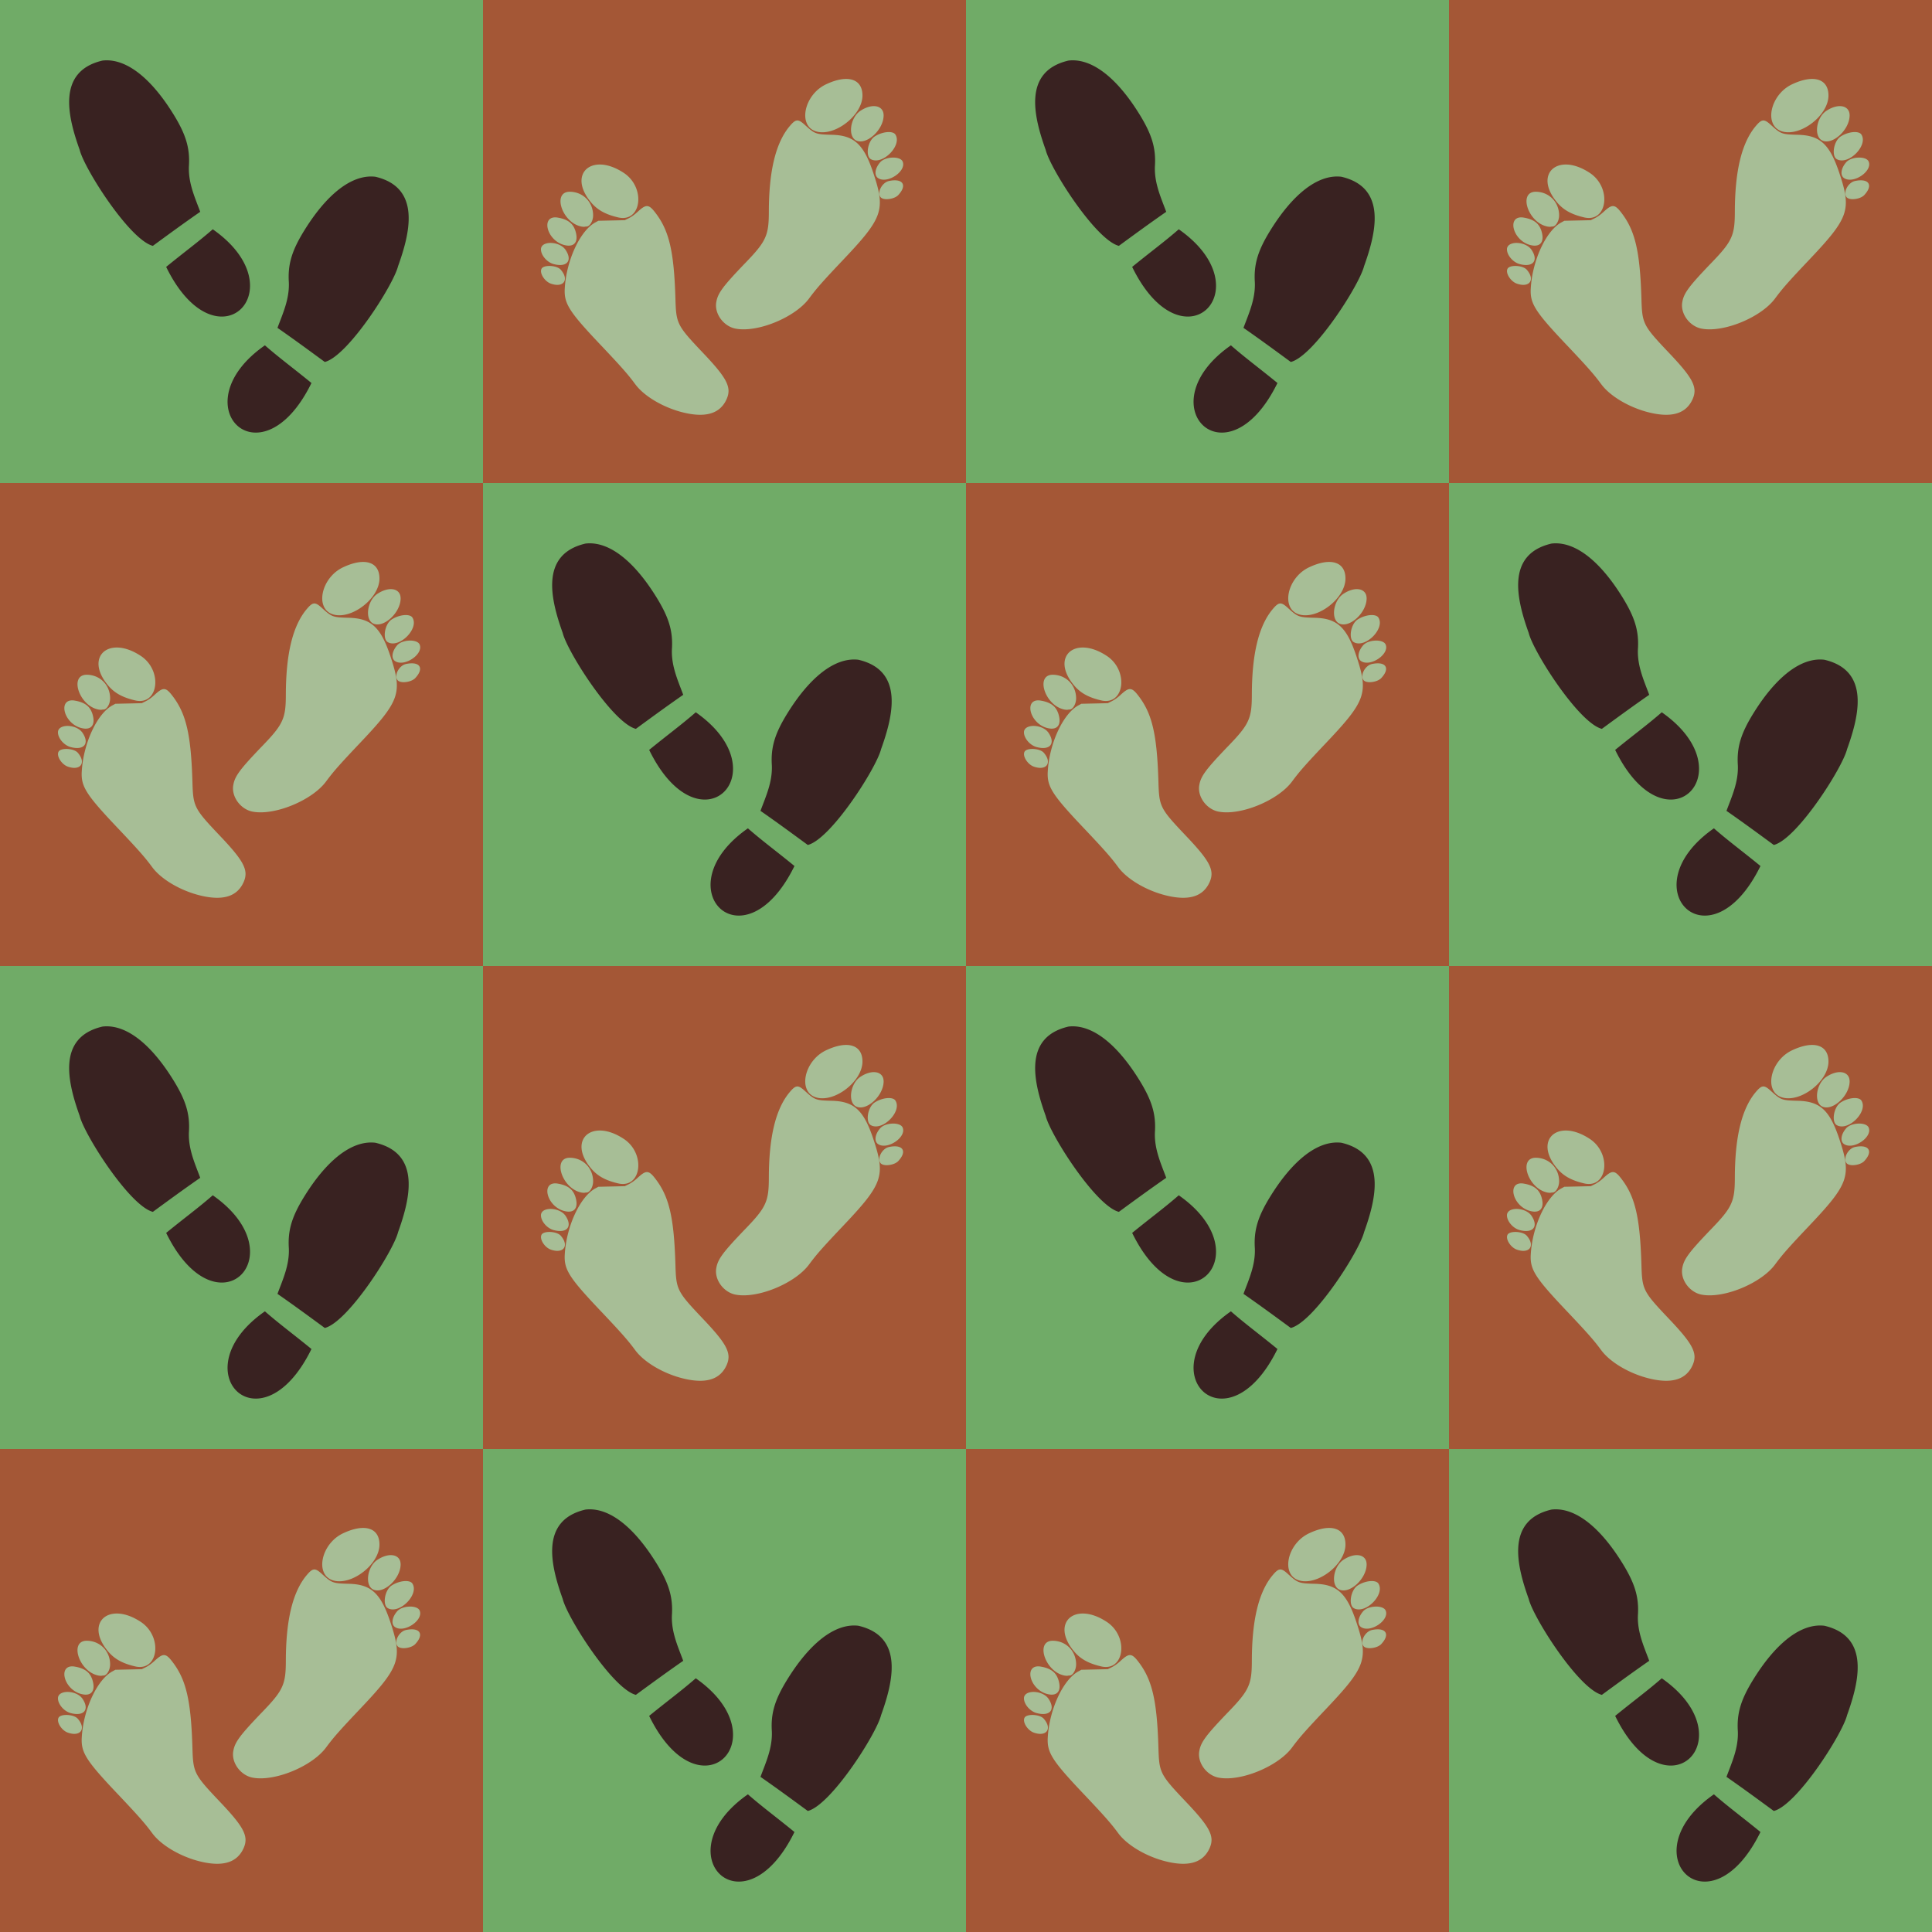 <?xml version="1.0"?>
<svg xmlns="http://www.w3.org/2000/svg" width="1000" height="1000" viewBox="0 0 1000 1000">
  <path d="M0 0h1000v1000H0z" fill="#70ab67"/>
  <path d="M250 0v250h250V0H250zm250 250v250h250V250H500zm250 0h250V0H750v250zm0 250v250h250V500H750zm0 250H500v250h250V750zm-250 0V500H250v250h250zm-250 0H0v250h250V750zm0-250V250H0v250h250z" fill="#a45736"/>
  <path d="M438.412 40.87c-2.99-.103-6.69.802-10.873 2.782-11.411 5.405-14.747 21.574-5.033 24.389 9.556 2.77 23.904-8.39 23.904-18.592 0-5.442-3.014-8.41-7.998-8.58zm500 0c-2.99-.103-6.69.802-10.873 2.782-11.411 5.405-14.747 21.574-5.033 24.389 9.556 2.77 23.904-8.39 23.904-18.592 0-5.442-3.014-8.41-7.998-8.58zM452.74 54.946c-2.13-.127-4.773.654-7.44 2.442-5.312 3.562-6.592 13.37-2.007 15.394 5.362 2.367 14.049-5.684 14.066-13.039.008-2.966-1.88-4.633-4.619-4.797zm500 0c-2.13-.127-4.773.654-7.44 2.442-5.312 3.562-6.592 13.37-2.007 15.394 5.362 2.367 14.049-5.684 14.066-13.039.008-2.966-1.88-4.633-4.619-4.797zM412.56 62.36c-1.134.083-2.217 1.043-3.801 2.922-7.238 8.588-10.78 23.15-10.805 44.426-.014 12.107-1.444 15.257-11.799 26.008-12.089 12.55-14.7 16.083-15.445 20.89-.907 5.858 3.84 12.275 9.977 13.485 11.276 2.223 30.761-5.74 38.048-15.55 3.975-5.352 6.918-8.691 17.596-19.964 20.68-21.83 22.09-25.85 15.752-44.908-4.987-14.997-9.958-19.61-21.437-19.897-8.356-.209-8.88-.4-13.983-5.066-1.786-1.634-2.97-2.428-4.103-2.346zm500 0c-1.134.083-2.217 1.043-3.801 2.922-7.238 8.588-10.78 23.15-10.805 44.426-.014 12.107-1.444 15.257-11.799 26.008-12.089 12.55-14.7 16.083-15.445 20.89-.907 5.858 3.84 12.275 9.977 13.485 11.276 2.223 30.761-5.74 38.048-15.55 3.975-5.352 6.918-8.691 17.596-19.964 20.68-21.83 22.09-25.85 15.752-44.908-4.987-14.997-9.958-19.61-21.437-19.897-8.356-.209-8.88-.4-13.983-5.066-1.786-1.634-2.97-2.428-4.103-2.346zm-452.801 6c-2.187.062-4.892.87-7.084 2.323-3.584 2.373-4.829 10.137-1.883 11.738 5.99 3.256 16.32-7.2 12.648-12.803-.59-.902-1.98-1.306-3.681-1.258zm500 0c-2.187.062-4.892.87-7.084 2.323-3.584 2.373-4.829 10.137-1.883 11.738 5.99 3.256 16.32-7.2 12.648-12.803-.59-.902-1.98-1.306-3.681-1.258zM461.906 81.57c-2.436.082-5.048.92-6.369 2.464-2.747 3.21-3.165 6.819-.953 8.21 4.849 3.046 14.7-3.665 12.635-8.608-.618-1.478-2.877-2.15-5.313-2.067zm500 0c-2.436.082-5.048.92-6.369 2.464-2.747 3.21-3.165 6.819-.953 8.21 4.849 3.046 14.7-3.665 12.635-8.608-.618-1.478-2.877-2.15-5.313-2.067zm-651.549 3.587c-9.152.062-13.304 8.888-4.527 19.475 3.323 4.009 7.485 6.337 14.106 7.896 12.1 2.851 14.466-15.375 2.986-22.998-4.638-3.08-8.983-4.397-12.565-4.373zm500 0c-9.152.062-13.304 8.888-4.527 19.475 3.323 4.009 7.485 6.337 14.106 7.896 12.1 2.851 14.466-15.375 2.986-22.998-4.638-3.08-8.983-4.397-12.565-4.373zm-347.744 8.192c-.744.035-1.566.144-2.465.334-3.726.786-6.457 6.286-4.228 8.515 1.639 1.64 7.02.904 9.016-1.23 4.203-4.498 2.886-7.864-2.323-7.62zm500 0c-.744.035-1.566.144-2.465.334-3.726.786-6.457 6.286-4.228 8.515 1.639 1.64 7.02.904 9.016-1.23 4.203-4.498 2.886-7.864-2.323-7.62zm-667.564 5.9c-9.405-.163-4.205 15.953 5.803 17.986.646.131 1.431.188 1.744.125a6.793 6.793 0 011.045-.117c1.65-.013 3.345-2.896 3.355-5.707.023-6.87-5.129-12.168-11.947-12.287zm500 0c-9.405-.163-4.205 15.953 5.803 17.986.646.131 1.431.188 1.744.125a6.793 6.793 0 011.045-.117c1.65-.013 3.345-2.896 3.355-5.707.023-6.87-5.129-12.168-11.947-12.287zm-460.389 7.43c-1.223.096-2.576 1.08-4.543 2.888-1.658 1.525-3.224 2.66-4.623 3.354l-2.115 1.049-6.838.152-6.838.152-1.549.844c-7.948 4.327-15.083 19.807-15.845 34.383-.398 7.602 2.339 11.907 18.255 28.707 10.966 11.574 14.527 15.607 18.192 20.6 5.117 6.972 16.783 13.378 27.937 15.343 9.682 1.706 15.987-.597 19.133-6.988 3.13-6.358.871-11.012-11.86-24.416-13.482-14.197-13.985-15.167-14.357-27.846-.709-24.155-3.118-34.94-9.843-44.056-2.175-2.948-3.533-4.29-5.106-4.166zm500 0c-1.223.096-2.576 1.08-4.543 2.888-1.658 1.525-3.224 2.66-4.623 3.354l-2.115 1.049-6.838.152-6.838.152-1.549.844c-7.948 4.327-15.083 19.807-15.845 34.383-.398 7.602 2.339 11.907 18.255 28.707 10.966 11.574 14.527 15.607 18.192 20.6 5.117 6.972 16.783 13.378 27.937 15.343 9.682 1.706 15.987-.597 19.133-6.988 3.13-6.358.871-11.012-11.86-24.416-13.482-14.197-13.985-15.167-14.357-27.846-.709-24.155-3.118-34.94-9.843-44.056-2.175-2.948-3.533-4.29-5.106-4.166zm-547.43 5.832c-7.082.139-3.997 11.877 4.655 14.26 5.083 1.4 7.541-1.212 6.154-6.538-1.149-4.41-3.858-6.63-9.256-7.587a8.02 8.02 0 00-1.553-.135zm500 0c-7.082.139-3.997 11.877 4.655 14.26 5.083 1.4 7.541-1.212 6.154-6.538-1.149-4.41-3.858-6.63-9.256-7.587a8.02 8.02 0 00-1.553-.135zm-502.005 13.236c-2.806-.07-5.225 1.014-5.225 3.303 0 3.075 3.125 6.71 6.56 7.635 6.865 1.845 9.9-1.736 6.202-7.319-1.541-2.326-4.732-3.55-7.537-3.619zm500 0c-2.806-.07-5.225 1.014-5.225 3.303 0 3.075 3.125 6.71 6.56 7.635 6.865 1.845 9.9-1.736 6.202-7.319-1.541-2.326-4.732-3.55-7.537-3.619zm-501.06 11.912c-1.783.03-3.359.49-3.858 1.424-1.19 2.221 1.563 6.606 4.859 7.744 6.58 2.273 9.606-2.063 5.057-7.244-1.133-1.29-3.767-1.962-6.059-1.924zm500 0c-1.783.03-3.359.49-3.858 1.424-1.19 2.221 1.563 6.606 4.859 7.744 6.58 2.273 9.606-2.063 5.057-7.244-1.133-1.29-3.767-1.962-6.059-1.924zM188.411 290.87c-2.99-.102-6.69.803-10.873 2.783-11.411 5.405-14.747 21.574-5.033 24.389 9.556 2.77 23.904-8.39 23.904-18.592 0-5.442-3.014-8.41-7.998-8.58zm500 0c-2.99-.102-6.69.803-10.873 2.783-11.411 5.405-14.747 21.574-5.033 24.389 9.556 2.77 23.904-8.39 23.904-18.592 0-5.442-3.014-8.41-7.998-8.58zM202.74 304.947c-2.13-.127-4.773.654-7.44 2.442-5.312 3.562-6.592 13.37-2.007 15.394 5.362 2.367 14.048-5.684 14.066-13.039.008-2.966-1.88-4.633-4.619-4.797zm500 0c-2.13-.127-4.773.654-7.44 2.442-5.312 3.562-6.592 13.37-2.007 15.394 5.362 2.367 14.049-5.684 14.066-13.039.008-2.966-1.88-4.633-4.619-4.797zM162.56 312.36c-1.134.083-2.217 1.043-3.801 2.922-7.238 8.588-10.78 23.15-10.805 44.426-.014 12.107-1.444 15.257-11.799 26.008-12.089 12.55-14.7 16.083-15.445 20.89-.907 5.858 3.84 12.275 9.977 13.485 11.276 2.223 30.761-5.74 38.048-15.55 3.975-5.352 6.918-8.691 17.596-19.964 20.68-21.83 22.09-25.85 15.752-44.908-4.987-14.997-9.958-19.61-21.437-19.897-8.356-.209-8.88-.4-13.983-5.066-1.786-1.634-2.97-2.428-4.103-2.346zm500 0c-1.134.083-2.217 1.043-3.801 2.922-7.238 8.588-10.78 23.15-10.805 44.426-.014 12.107-1.444 15.257-11.799 26.008-12.089 12.55-14.7 16.083-15.445 20.89-.907 5.858 3.84 12.275 9.977 13.485 11.276 2.223 30.761-5.74 38.048-15.55 3.975-5.352 6.918-8.691 17.596-19.964 20.68-21.83 22.09-25.85 15.752-44.908-4.987-14.997-9.958-19.61-21.437-19.897-8.356-.209-8.88-.4-13.983-5.066-1.786-1.634-2.97-2.428-4.103-2.346zm-452.801 6c-2.187.062-4.892.87-7.084 2.323-3.584 2.373-4.829 10.137-1.883 11.738 5.99 3.256 16.32-7.2 12.648-12.803-.59-.902-1.98-1.306-3.681-1.258zm500 0c-2.187.062-4.892.87-7.084 2.323-3.584 2.373-4.829 10.137-1.883 11.738 5.99 3.256 16.32-7.2 12.648-12.803-.59-.902-1.98-1.306-3.681-1.258zm-497.852 13.21c-2.436.082-5.048.92-6.369 2.464-2.747 3.21-3.165 6.819-.953 8.21 4.849 3.046 14.7-3.665 12.635-8.608-.618-1.478-2.877-2.15-5.313-2.067zm500 0c-2.436.082-5.048.92-6.369 2.464-2.747 3.21-3.165 6.819-.953 8.21 4.849 3.046 14.7-3.665 12.635-8.608-.618-1.478-2.877-2.15-5.313-2.067zm-651.549 3.587c-9.152.062-13.304 8.888-4.527 19.475 3.323 4.009 7.485 6.337 14.106 7.896 12.1 2.851 14.466-15.375 2.986-22.998-4.638-3.08-8.983-4.397-12.565-4.373zm500 0c-9.152.062-13.304 8.888-4.527 19.475 3.323 4.009 7.485 6.337 14.106 7.896 12.1 2.851 14.466-15.375 2.986-22.998-4.638-3.08-8.983-4.397-12.565-4.373zm-347.744 8.192c-.744.035-1.566.144-2.465.334-3.726.786-6.457 6.286-4.228 8.515 1.639 1.64 7.02.904 9.016-1.23 4.203-4.498 2.886-7.864-2.323-7.62zm500 0c-.744.035-1.566.144-2.465.334-3.726.786-6.457 6.286-4.228 8.515 1.639 1.64 7.02.904 9.016-1.23 4.203-4.498 2.886-7.864-2.323-7.62zm-667.564 5.9c-9.405-.163-4.205 15.953 5.803 17.986.646.131 1.431.188 1.744.125a6.806 6.806 0 011.045-.117c1.65-.013 3.346-2.896 3.355-5.707.023-6.87-5.129-12.168-11.947-12.287zm500 0c-9.405-.163-4.205 15.953 5.803 17.986.646.131 1.431.188 1.744.125a6.806 6.806 0 011.045-.117c1.65-.013 3.345-2.896 3.355-5.707.023-6.87-5.129-12.168-11.947-12.287zm-460.389 7.43c-1.223.096-2.576 1.08-4.543 2.888-1.658 1.525-3.224 2.66-4.623 3.354l-2.115 1.049-6.838.152-6.838.152-1.549.844c-7.948 4.327-15.083 19.807-15.845 34.383-.398 7.602 2.339 11.907 18.255 28.707 10.966 11.574 14.527 15.607 18.192 20.6 5.117 6.972 16.783 13.378 27.937 15.343 9.682 1.706 15.987-.597 19.133-6.988 3.13-6.358.871-11.012-11.86-24.416C100.485 418.55 99.982 417.58 99.61 404.9c-.709-24.155-3.118-34.94-9.843-44.056-2.175-2.948-3.533-4.29-5.106-4.166zm500 0c-1.223.096-2.576 1.08-4.543 2.888-1.658 1.525-3.224 2.66-4.623 3.354l-2.115 1.049-6.838.152-6.838.152-1.549.844c-7.948 4.327-15.083 19.807-15.845 34.383-.398 7.602 2.339 11.907 18.255 28.707 10.966 11.574 14.527 15.607 18.192 20.6 5.117 6.972 16.783 13.378 27.937 15.343 9.682 1.706 15.987-.597 19.133-6.988 3.13-6.358.871-11.012-11.86-24.416-13.482-14.197-13.985-15.167-14.357-27.846-.709-24.155-3.118-34.94-9.843-44.056-2.175-2.948-3.533-4.29-5.106-4.166zM37.23 362.51c-7.082.139-3.997 11.877 4.655 14.26 5.083 1.4 7.541-1.212 6.154-6.538-1.149-4.41-3.858-6.63-9.256-7.587a8.02 8.02 0 00-1.553-.135zm500 0c-7.082.139-3.997 11.877 4.655 14.26 5.083 1.4 7.541-1.212 6.154-6.538-1.149-4.41-3.858-6.63-9.256-7.587a8.02 8.02 0 00-1.553-.135zM35.225 375.746c-2.806-.07-5.225 1.014-5.225 3.303 0 3.075 3.125 6.71 6.56 7.635 6.865 1.845 9.9-1.736 6.202-7.319-1.541-2.326-4.732-3.55-7.537-3.619zm500 0c-2.806-.07-5.225 1.014-5.225 3.303 0 3.075 3.125 6.71 6.56 7.635 6.865 1.845 9.9-1.736 6.202-7.319-1.541-2.326-4.732-3.55-7.537-3.619zm-501.06 11.912c-1.783.03-3.359.49-3.858 1.424-1.19 2.221 1.563 6.606 4.859 7.744 6.58 2.273 9.606-2.063 5.057-7.244-1.133-1.29-3.767-1.962-6.059-1.924zm500 0c-1.783.03-3.359.49-3.858 1.424-1.19 2.221 1.563 6.606 4.859 7.744 6.58 2.273 9.606-2.063 5.057-7.244-1.133-1.29-3.767-1.962-6.059-1.924zM438.411 540.87c-2.99-.102-6.69.803-10.873 2.783-11.411 5.405-14.747 21.574-5.033 24.389 9.556 2.77 23.904-8.39 23.904-18.592 0-5.442-3.014-8.41-7.998-8.58zm500 0c-2.99-.102-6.69.803-10.873 2.783-11.411 5.405-14.747 21.574-5.033 24.389 9.556 2.77 23.904-8.39 23.904-18.592 0-5.442-3.014-8.41-7.998-8.58zM452.74 554.947c-2.13-.127-4.773.654-7.44 2.442-5.312 3.562-6.592 13.37-2.007 15.394 5.362 2.367 14.049-5.684 14.066-13.039.008-2.966-1.88-4.633-4.619-4.797zm500 0c-2.13-.127-4.773.654-7.44 2.442-5.312 3.562-6.592 13.37-2.007 15.394 5.362 2.367 14.049-5.684 14.066-13.039.008-2.966-1.88-4.633-4.619-4.797zM412.56 562.36c-1.134.083-2.217 1.043-3.801 2.922-7.238 8.588-10.78 23.15-10.805 44.426-.014 12.107-1.444 15.257-11.799 26.008-12.089 12.55-14.7 16.083-15.445 20.89-.907 5.858 3.84 12.275 9.977 13.485 11.276 2.223 30.761-5.74 38.048-15.55 3.975-5.352 6.918-8.691 17.596-19.964 20.68-21.83 22.09-25.85 15.752-44.908-4.987-14.997-9.958-19.61-21.437-19.897-8.356-.209-8.88-.4-13.983-5.066-1.786-1.634-2.97-2.428-4.103-2.346zm500 0c-1.134.083-2.217 1.043-3.801 2.922-7.238 8.588-10.78 23.15-10.805 44.426-.014 12.107-1.444 15.257-11.799 26.008-12.089 12.55-14.7 16.083-15.445 20.89-.907 5.858 3.84 12.275 9.977 13.485 11.276 2.223 30.761-5.74 38.048-15.55 3.975-5.352 6.918-8.691 17.596-19.964 20.68-21.83 22.09-25.85 15.752-44.908-4.987-14.997-9.958-19.61-21.437-19.897-8.356-.209-8.88-.4-13.983-5.066-1.786-1.634-2.97-2.428-4.103-2.346zm-452.801 6c-2.187.062-4.892.87-7.084 2.323-3.584 2.373-4.829 10.137-1.883 11.738 5.99 3.256 16.32-7.2 12.648-12.803-.59-.902-1.98-1.306-3.681-1.258zm500 0c-2.187.062-4.892.87-7.084 2.323-3.584 2.373-4.829 10.137-1.883 11.738 5.99 3.256 16.32-7.2 12.648-12.803-.59-.902-1.98-1.306-3.681-1.258zm-497.852 13.21c-2.436.082-5.048.92-6.369 2.464-2.747 3.21-3.165 6.819-.953 8.21 4.849 3.046 14.7-3.665 12.635-8.608-.618-1.478-2.877-2.15-5.313-2.067zm500 0c-2.436.082-5.048.92-6.369 2.464-2.747 3.21-3.165 6.819-.953 8.21 4.849 3.046 14.7-3.665 12.635-8.608-.618-1.478-2.877-2.15-5.313-2.067zm-651.549 3.587c-9.152.062-13.304 8.888-4.527 19.475 3.323 4.009 7.485 6.337 14.106 7.896 12.1 2.851 14.466-15.375 2.986-22.998-4.638-3.08-8.983-4.397-12.565-4.373zm500 0c-9.152.062-13.304 8.888-4.527 19.475 3.323 4.009 7.485 6.337 14.106 7.896 12.1 2.851 14.466-15.375 2.986-22.998-4.638-3.08-8.983-4.397-12.565-4.373zm-347.744 8.192c-.744.035-1.566.144-2.465.334-3.726.786-6.457 6.286-4.228 8.515 1.639 1.64 7.02.904 9.016-1.23 4.203-4.498 2.886-7.864-2.323-7.62zm500 0c-.744.035-1.566.144-2.465.334-3.726.786-6.457 6.286-4.228 8.515 1.639 1.64 7.02.904 9.016-1.23 4.203-4.498 2.886-7.864-2.323-7.62zm-667.564 5.9c-9.405-.163-4.205 15.953 5.803 17.986.646.131 1.431.188 1.744.125a6.793 6.793 0 011.045-.117c1.65-.013 3.345-2.896 3.355-5.707.023-6.87-5.129-12.168-11.947-12.287zm500 0c-9.405-.163-4.205 15.953 5.803 17.986.646.131 1.431.188 1.744.125a6.793 6.793 0 011.045-.117c1.65-.013 3.345-2.896 3.355-5.707.023-6.87-5.129-12.168-11.947-12.287zm-460.389 7.43c-1.223.096-2.576 1.08-4.543 2.888-1.658 1.525-3.224 2.66-4.623 3.354l-2.115 1.049-6.838.152-6.838.152-1.549.844c-7.948 4.327-15.083 19.807-15.845 34.383-.398 7.602 2.339 11.907 18.255 28.707 10.966 11.574 14.527 15.607 18.192 20.6 5.117 6.972 16.783 13.378 27.937 15.343 9.682 1.706 15.987-.597 19.133-6.988 3.13-6.358.871-11.012-11.86-24.416-13.482-14.197-13.985-15.167-14.357-27.846-.709-24.155-3.118-34.94-9.843-44.056-2.175-2.948-3.533-4.29-5.106-4.166zm500 0c-1.223.096-2.576 1.08-4.543 2.888-1.658 1.525-3.224 2.66-4.623 3.354l-2.115 1.049-6.838.152-6.838.152-1.549.844c-7.948 4.327-15.083 19.807-15.845 34.383-.398 7.602 2.339 11.907 18.255 28.707 10.966 11.574 14.527 15.607 18.192 20.6 5.117 6.972 16.783 13.378 27.937 15.343 9.682 1.706 15.987-.597 19.133-6.988 3.13-6.358.871-11.012-11.86-24.416-13.482-14.197-13.985-15.167-14.357-27.846-.709-24.155-3.118-34.94-9.843-44.056-2.175-2.948-3.533-4.29-5.106-4.166zm-547.43 5.832c-7.082.139-3.997 11.877 4.655 14.26 5.083 1.4 7.541-1.212 6.154-6.538-1.149-4.41-3.858-6.63-9.256-7.587a8.02 8.02 0 00-1.553-.135zm500 0c-7.082.139-3.997 11.877 4.655 14.26 5.083 1.4 7.541-1.212 6.154-6.538-1.149-4.41-3.858-6.63-9.256-7.587a8.02 8.02 0 00-1.553-.135zm-502.005 13.236c-2.806-.07-5.225 1.014-5.225 3.303 0 3.075 3.125 6.71 6.56 7.635 6.865 1.845 9.9-1.736 6.202-7.319-1.541-2.326-4.732-3.55-7.537-3.619zm500 0c-2.806-.07-5.225 1.014-5.225 3.303 0 3.075 3.125 6.71 6.56 7.635 6.865 1.845 9.9-1.736 6.202-7.319-1.541-2.326-4.732-3.55-7.537-3.619zm-501.06 11.912c-1.783.03-3.359.49-3.858 1.424-1.19 2.221 1.563 6.606 4.859 7.744 6.58 2.273 9.606-2.063 5.057-7.244-1.133-1.29-3.767-1.962-6.059-1.924zm500 0c-1.783.03-3.359.49-3.858 1.424-1.19 2.221 1.563 6.606 4.859 7.744 6.58 2.273 9.606-2.063 5.057-7.244-1.133-1.29-3.767-1.962-6.059-1.924zM188.411 790.87c-2.99-.102-6.69.803-10.873 2.783-11.411 5.405-14.747 21.574-5.033 24.389 9.556 2.77 23.904-8.39 23.904-18.592 0-5.442-3.014-8.41-7.998-8.58zm500 0c-2.99-.102-6.69.803-10.873 2.783-11.411 5.405-14.747 21.574-5.033 24.389 9.556 2.77 23.904-8.39 23.904-18.592 0-5.442-3.014-8.41-7.998-8.58zM202.74 804.947c-2.13-.127-4.773.654-7.44 2.442-5.312 3.562-6.592 13.37-2.007 15.394 5.362 2.367 14.048-5.684 14.066-13.039.008-2.966-1.88-4.633-4.619-4.797zm500 0c-2.13-.127-4.773.654-7.44 2.442-5.312 3.562-6.592 13.37-2.007 15.394 5.362 2.367 14.049-5.684 14.066-13.039.008-2.966-1.88-4.633-4.619-4.797zM162.56 812.36c-1.134.083-2.217 1.043-3.801 2.922-7.238 8.588-10.78 23.15-10.805 44.426-.014 12.107-1.444 15.257-11.799 26.008-12.089 12.55-14.7 16.083-15.445 20.89-.907 5.858 3.84 12.275 9.977 13.485 11.276 2.223 30.761-5.74 38.048-15.55 3.975-5.352 6.918-8.691 17.596-19.964 20.68-21.83 22.09-25.85 15.752-44.908-4.987-14.997-9.958-19.61-21.437-19.897-8.356-.209-8.88-.4-13.983-5.066-1.786-1.634-2.97-2.428-4.103-2.346zm500 0c-1.134.083-2.217 1.043-3.801 2.922-7.238 8.588-10.78 23.15-10.805 44.426-.014 12.107-1.444 15.257-11.799 26.008-12.089 12.55-14.7 16.083-15.445 20.89-.907 5.858 3.84 12.275 9.977 13.485 11.276 2.223 30.761-5.74 38.048-15.55 3.975-5.352 6.918-8.691 17.596-19.964 20.68-21.83 22.09-25.85 15.752-44.908-4.987-14.997-9.958-19.61-21.437-19.897-8.356-.209-8.88-.4-13.983-5.066-1.786-1.634-2.97-2.428-4.103-2.346zm-452.801 6c-2.187.062-4.892.87-7.084 2.323-3.584 2.373-4.829 10.137-1.883 11.738 5.99 3.256 16.32-7.2 12.648-12.803-.59-.902-1.98-1.306-3.681-1.258zm500 0c-2.187.062-4.892.87-7.084 2.323-3.584 2.373-4.829 10.137-1.883 11.738 5.99 3.256 16.32-7.2 12.648-12.803-.59-.902-1.98-1.306-3.681-1.258zm-497.852 13.21c-2.436.082-5.048.92-6.369 2.464-2.747 3.21-3.165 6.819-.953 8.21 4.849 3.046 14.7-3.665 12.635-8.608-.618-1.478-2.877-2.15-5.313-2.067zm500 0c-2.436.082-5.048.92-6.369 2.464-2.747 3.21-3.165 6.819-.953 8.21 4.849 3.046 14.7-3.665 12.635-8.608-.618-1.478-2.877-2.15-5.313-2.067zm-651.549 3.587c-9.152.062-13.304 8.888-4.527 19.475 3.323 4.009 7.485 6.337 14.106 7.896 12.1 2.851 14.466-15.375 2.986-22.998-4.638-3.08-8.983-4.397-12.565-4.373zm500 0c-9.152.062-13.304 8.888-4.527 19.475 3.323 4.009 7.485 6.337 14.106 7.896 12.1 2.851 14.466-15.375 2.986-22.998-4.638-3.08-8.983-4.397-12.565-4.373zm-347.744 8.192c-.744.035-1.566.144-2.465.334-3.726.786-6.457 6.286-4.228 8.515 1.639 1.64 7.02.904 9.016-1.23 4.203-4.498 2.886-7.864-2.323-7.62zm500 0c-.744.035-1.566.144-2.465.334-3.726.786-6.457 6.286-4.228 8.515 1.639 1.64 7.02.904 9.016-1.23 4.203-4.498 2.886-7.864-2.323-7.62zm-667.564 5.9c-9.405-.163-4.205 15.953 5.803 17.986.646.131 1.431.188 1.744.125a6.794 6.794 0 011.045-.117c1.65-.013 3.346-2.896 3.355-5.707.023-6.87-5.129-12.168-11.947-12.287zm500 0c-9.405-.163-4.205 15.953 5.803 17.986.646.131 1.431.188 1.744.125a6.793 6.793 0 011.045-.117c1.65-.013 3.345-2.896 3.355-5.707.023-6.87-5.129-12.168-11.947-12.287zm-460.389 7.43c-1.223.096-2.576 1.08-4.543 2.888-1.658 1.525-3.224 2.66-4.623 3.354l-2.115 1.049-6.838.152-6.838.152-1.549.844c-7.948 4.327-15.083 19.807-15.845 34.383-.398 7.602 2.339 11.907 18.255 28.707 10.966 11.574 14.527 15.607 18.192 20.6 5.117 6.972 16.783 13.378 27.937 15.343 9.682 1.706 15.987-.597 19.133-6.988 3.13-6.358.871-11.012-11.86-24.416C100.485 918.55 99.982 917.58 99.61 904.9c-.709-24.155-3.118-34.94-9.843-44.056-2.175-2.948-3.533-4.29-5.106-4.166zm500 0c-1.223.096-2.576 1.08-4.543 2.888-1.658 1.525-3.224 2.66-4.623 3.354l-2.115 1.049-6.838.152-6.838.152-1.549.844c-7.948 4.327-15.083 19.807-15.845 34.383-.398 7.602 2.339 11.907 18.255 28.707 10.966 11.574 14.527 15.607 18.192 20.6 5.117 6.972 16.783 13.378 27.937 15.343 9.682 1.706 15.987-.597 19.133-6.988 3.13-6.358.871-11.012-11.86-24.416-13.482-14.197-13.985-15.167-14.357-27.846-.709-24.155-3.118-34.94-9.843-44.056-2.175-2.948-3.533-4.29-5.106-4.166zM37.23 862.51c-7.082.139-3.997 11.877 4.655 14.26 5.083 1.4 7.541-1.212 6.154-6.538-1.149-4.41-3.858-6.63-9.256-7.587a8.02 8.02 0 00-1.553-.135zm500 0c-7.082.139-3.997 11.877 4.655 14.26 5.083 1.4 7.541-1.212 6.154-6.538-1.149-4.41-3.858-6.63-9.256-7.587a8.02 8.02 0 00-1.553-.135zM35.225 875.746c-2.806-.07-5.225 1.014-5.225 3.303 0 3.075 3.125 6.71 6.56 7.635 6.865 1.845 9.9-1.736 6.202-7.319-1.541-2.326-4.732-3.55-7.537-3.619zm500 0c-2.806-.07-5.225 1.014-5.225 3.303 0 3.075 3.125 6.71 6.56 7.635 6.865 1.845 9.9-1.736 6.202-7.319-1.541-2.326-4.732-3.55-7.537-3.619zm-501.06 11.912c-1.783.03-3.359.49-3.858 1.424-1.19 2.221 1.563 6.606 4.859 7.744 6.58 2.273 9.606-2.063 5.057-7.244-1.133-1.29-3.767-1.962-6.059-1.924zm500 0c-1.783.03-3.359.49-3.858 1.424-1.19 2.221 1.563 6.606 4.859 7.744 6.58 2.273 9.606-2.063 5.057-7.244-1.133-1.29-3.767-1.962-6.059-1.924z" fill="#a7be96"/>
  <path d="M55.28 31.223a18.862 18.862 0 00-2.218.127c-24.009 5.586-17.83 29.425-11.806 46.27 2.427 9.8 25.879 46.573 37.863 49.634 8.211-6.011 16.273-11.91 24.518-17.625-2.893-7.751-6.222-15.01-5.856-23.611.6-9.305-1.528-16.416-8.078-26.995-11.168-18.037-23.272-27.78-34.424-27.8zm500 0a18.862 18.862 0 00-2.217.127c-24.01 5.586-17.831 29.425-11.807 46.27 2.427 9.8 25.879 46.573 37.863 49.634 8.211-6.011 16.273-11.91 24.518-17.625-2.893-7.751-6.222-15.01-5.856-23.611.6-9.305-1.528-16.416-8.078-26.995-11.168-18.037-23.272-27.78-34.424-27.8zM192.073 91.355c-11.152.007-23.267 9.735-34.459 27.758-6.563 10.57-8.701 17.68-8.113 26.985.355 8.6-2.982 15.854-5.885 23.601 8.237 5.725 16.292 11.636 24.496 17.658 11.988-3.045 35.486-39.79 37.926-49.587 6.045-16.837 12.254-40.67-11.748-46.286a18.864 18.864 0 00-2.217-.129zm500 0c-11.152.007-23.267 9.735-34.459 27.758-6.563 10.57-8.701 17.68-8.113 26.985.355 8.6-2.982 15.854-5.885 23.601 8.237 5.725 16.292 11.636 24.496 17.658 11.988-3.045 35.486-39.79 37.926-49.587 6.045-16.837 12.254-40.67-11.748-46.286a18.864 18.864 0 00-2.217-.129zm-581.947 27.32v.003c-7.509 6.548-14.439 11.57-24.123 19.472 26.235 53.64 68.352 11.47 24.123-19.474zm500 0v.003c-7.509 6.548-14.439 11.57-24.123 19.472 26.235 53.64 68.352 11.47 24.123-19.474zM137.115 178.74c-44.267 30.886-2.202 73.117 24.1 19.504-9.674-7.915-16.6-12.946-24.1-19.504zm500 0c-44.267 30.886-2.202 73.117 24.1 19.504-9.674-7.915-16.6-12.946-24.1-19.504zM305.28 281.223a18.86 18.86 0 00-2.216.127c-24.01 5.586-17.831 29.425-11.807 46.27 2.427 9.8 25.879 46.573 37.863 49.634 8.211-6.011 16.273-11.91 24.518-17.625-2.893-7.751-6.222-15.01-5.856-23.611.6-9.305-1.528-16.416-8.078-26.995-11.168-18.037-23.272-27.78-34.424-27.8zm500 0a18.86 18.86 0 00-2.216.127c-24.01 5.586-17.831 29.425-11.807 46.27 2.427 9.8 25.879 46.573 37.863 49.634 8.211-6.011 16.273-11.91 24.518-17.625-2.893-7.751-6.222-15.01-5.856-23.611.6-9.305-1.528-16.416-8.078-26.995-11.168-18.037-23.272-27.78-34.424-27.8zm-363.205 60.132c-11.152.007-23.267 9.735-34.459 27.758-6.563 10.57-8.701 17.68-8.113 26.985.355 8.6-2.982 15.854-5.885 23.601 8.237 5.725 16.292 11.636 24.496 17.658 11.988-3.045 35.486-39.79 37.926-49.587 6.045-16.837 12.254-40.67-11.748-46.286a18.864 18.864 0 00-2.217-.129zm500 0c-11.152.007-23.267 9.735-34.459 27.758-6.563 10.57-8.701 17.68-8.113 26.985.355 8.6-2.982 15.854-5.885 23.601 8.237 5.725 16.292 11.636 24.496 17.658 11.988-3.045 35.486-39.79 37.926-49.587 6.045-16.837 12.254-40.67-11.748-46.286a18.864 18.864 0 00-2.217-.129zm-581.947 27.32v.003c-7.509 6.548-14.439 11.57-24.123 19.472 26.235 53.64 68.352 11.47 24.123-19.474zm500 0v.003c-7.509 6.548-14.439 11.57-24.123 19.472 26.235 53.64 68.352 11.47 24.123-19.474zM387.115 428.74c-44.267 30.886-2.202 73.117 24.1 19.504-9.674-7.915-16.6-12.946-24.1-19.504zm500 0c-44.267 30.886-2.202 73.117 24.1 19.504-9.674-7.915-16.6-12.946-24.1-19.504zM55.28 531.223a18.86 18.86 0 00-2.217.127c-24.009 5.586-17.83 29.425-11.806 46.27 2.427 9.8 25.879 46.573 37.863 49.634 8.211-6.011 16.273-11.91 24.518-17.625-2.893-7.751-6.222-15.01-5.856-23.611.6-9.305-1.528-16.416-8.078-26.995-11.168-18.037-23.272-27.78-34.424-27.8zm500 0a18.86 18.86 0 00-2.216.127c-24.01 5.586-17.831 29.425-11.807 46.27 2.427 9.8 25.879 46.573 37.863 49.634 8.211-6.011 16.273-11.91 24.518-17.625-2.893-7.751-6.222-15.01-5.856-23.611.6-9.305-1.528-16.416-8.078-26.995-11.168-18.037-23.272-27.78-34.424-27.8zm-363.205 60.132c-11.152.007-23.267 9.735-34.459 27.758-6.563 10.57-8.701 17.68-8.113 26.985.355 8.6-2.982 15.854-5.885 23.601 8.237 5.725 16.292 11.636 24.496 17.658 11.988-3.045 35.486-39.79 37.926-49.587 6.045-16.837 12.254-40.67-11.748-46.286a18.864 18.864 0 00-2.217-.129zm500 0c-11.152.007-23.267 9.735-34.459 27.758-6.563 10.57-8.701 17.68-8.113 26.985.355 8.6-2.982 15.854-5.885 23.601 8.237 5.725 16.292 11.636 24.496 17.658 11.988-3.045 35.486-39.79 37.926-49.587 6.045-16.837 12.254-40.67-11.748-46.286a18.864 18.864 0 00-2.217-.129zm-581.947 27.32v.003c-7.509 6.548-14.439 11.57-24.123 19.472 26.235 53.64 68.352 11.47 24.123-19.474zm500 0v.003c-7.509 6.548-14.439 11.57-24.123 19.472 26.235 53.64 68.352 11.47 24.123-19.474zM137.115 678.74c-44.267 30.886-2.202 73.117 24.1 19.504-9.674-7.915-16.6-12.946-24.1-19.504zm500 0c-44.267 30.886-2.202 73.117 24.1 19.504-9.674-7.915-16.6-12.946-24.1-19.504zM305.28 781.223a18.86 18.86 0 00-2.216.127c-24.01 5.586-17.831 29.425-11.807 46.27 2.427 9.8 25.879 46.573 37.863 49.634 8.211-6.011 16.273-11.91 24.518-17.625-2.893-7.751-6.222-15.01-5.856-23.611.6-9.305-1.528-16.416-8.078-26.995-11.168-18.037-23.272-27.78-34.424-27.8zm500 0a18.86 18.86 0 00-2.216.127c-24.01 5.586-17.831 29.425-11.807 46.27 2.427 9.8 25.879 46.573 37.863 49.634 8.211-6.011 16.273-11.91 24.518-17.625-2.893-7.751-6.222-15.01-5.856-23.611.6-9.305-1.528-16.416-8.078-26.995-11.168-18.037-23.272-27.78-34.424-27.8zm-363.205 60.132c-11.152.007-23.267 9.735-34.459 27.758-6.563 10.57-8.701 17.68-8.113 26.985.355 8.6-2.982 15.854-5.885 23.601 8.237 5.725 16.292 11.636 24.496 17.658 11.988-3.045 35.486-39.79 37.926-49.587 6.045-16.837 12.254-40.67-11.748-46.286a18.864 18.864 0 00-2.217-.129zm500 0c-11.152.007-23.267 9.735-34.459 27.758-6.563 10.57-8.701 17.68-8.113 26.985.355 8.6-2.982 15.854-5.885 23.601 8.237 5.725 16.292 11.636 24.496 17.658 11.988-3.045 35.486-39.79 37.926-49.587 6.045-16.837 12.254-40.67-11.748-46.286a18.864 18.864 0 00-2.217-.129zm-581.947 27.32v.003c-7.509 6.548-14.439 11.57-24.123 19.472 26.235 53.64 68.352 11.47 24.123-19.474zm500 0v.003c-7.509 6.548-14.439 11.57-24.123 19.472 26.235 53.64 68.352 11.47 24.123-19.474zM387.115 928.74c-44.267 30.886-2.202 73.117 24.1 19.504-9.674-7.915-16.6-12.946-24.1-19.504zm500 0c-44.267 30.886-2.202 73.117 24.1 19.504-9.674-7.915-16.6-12.946-24.1-19.504z" fill="#392221"/>
</svg>
